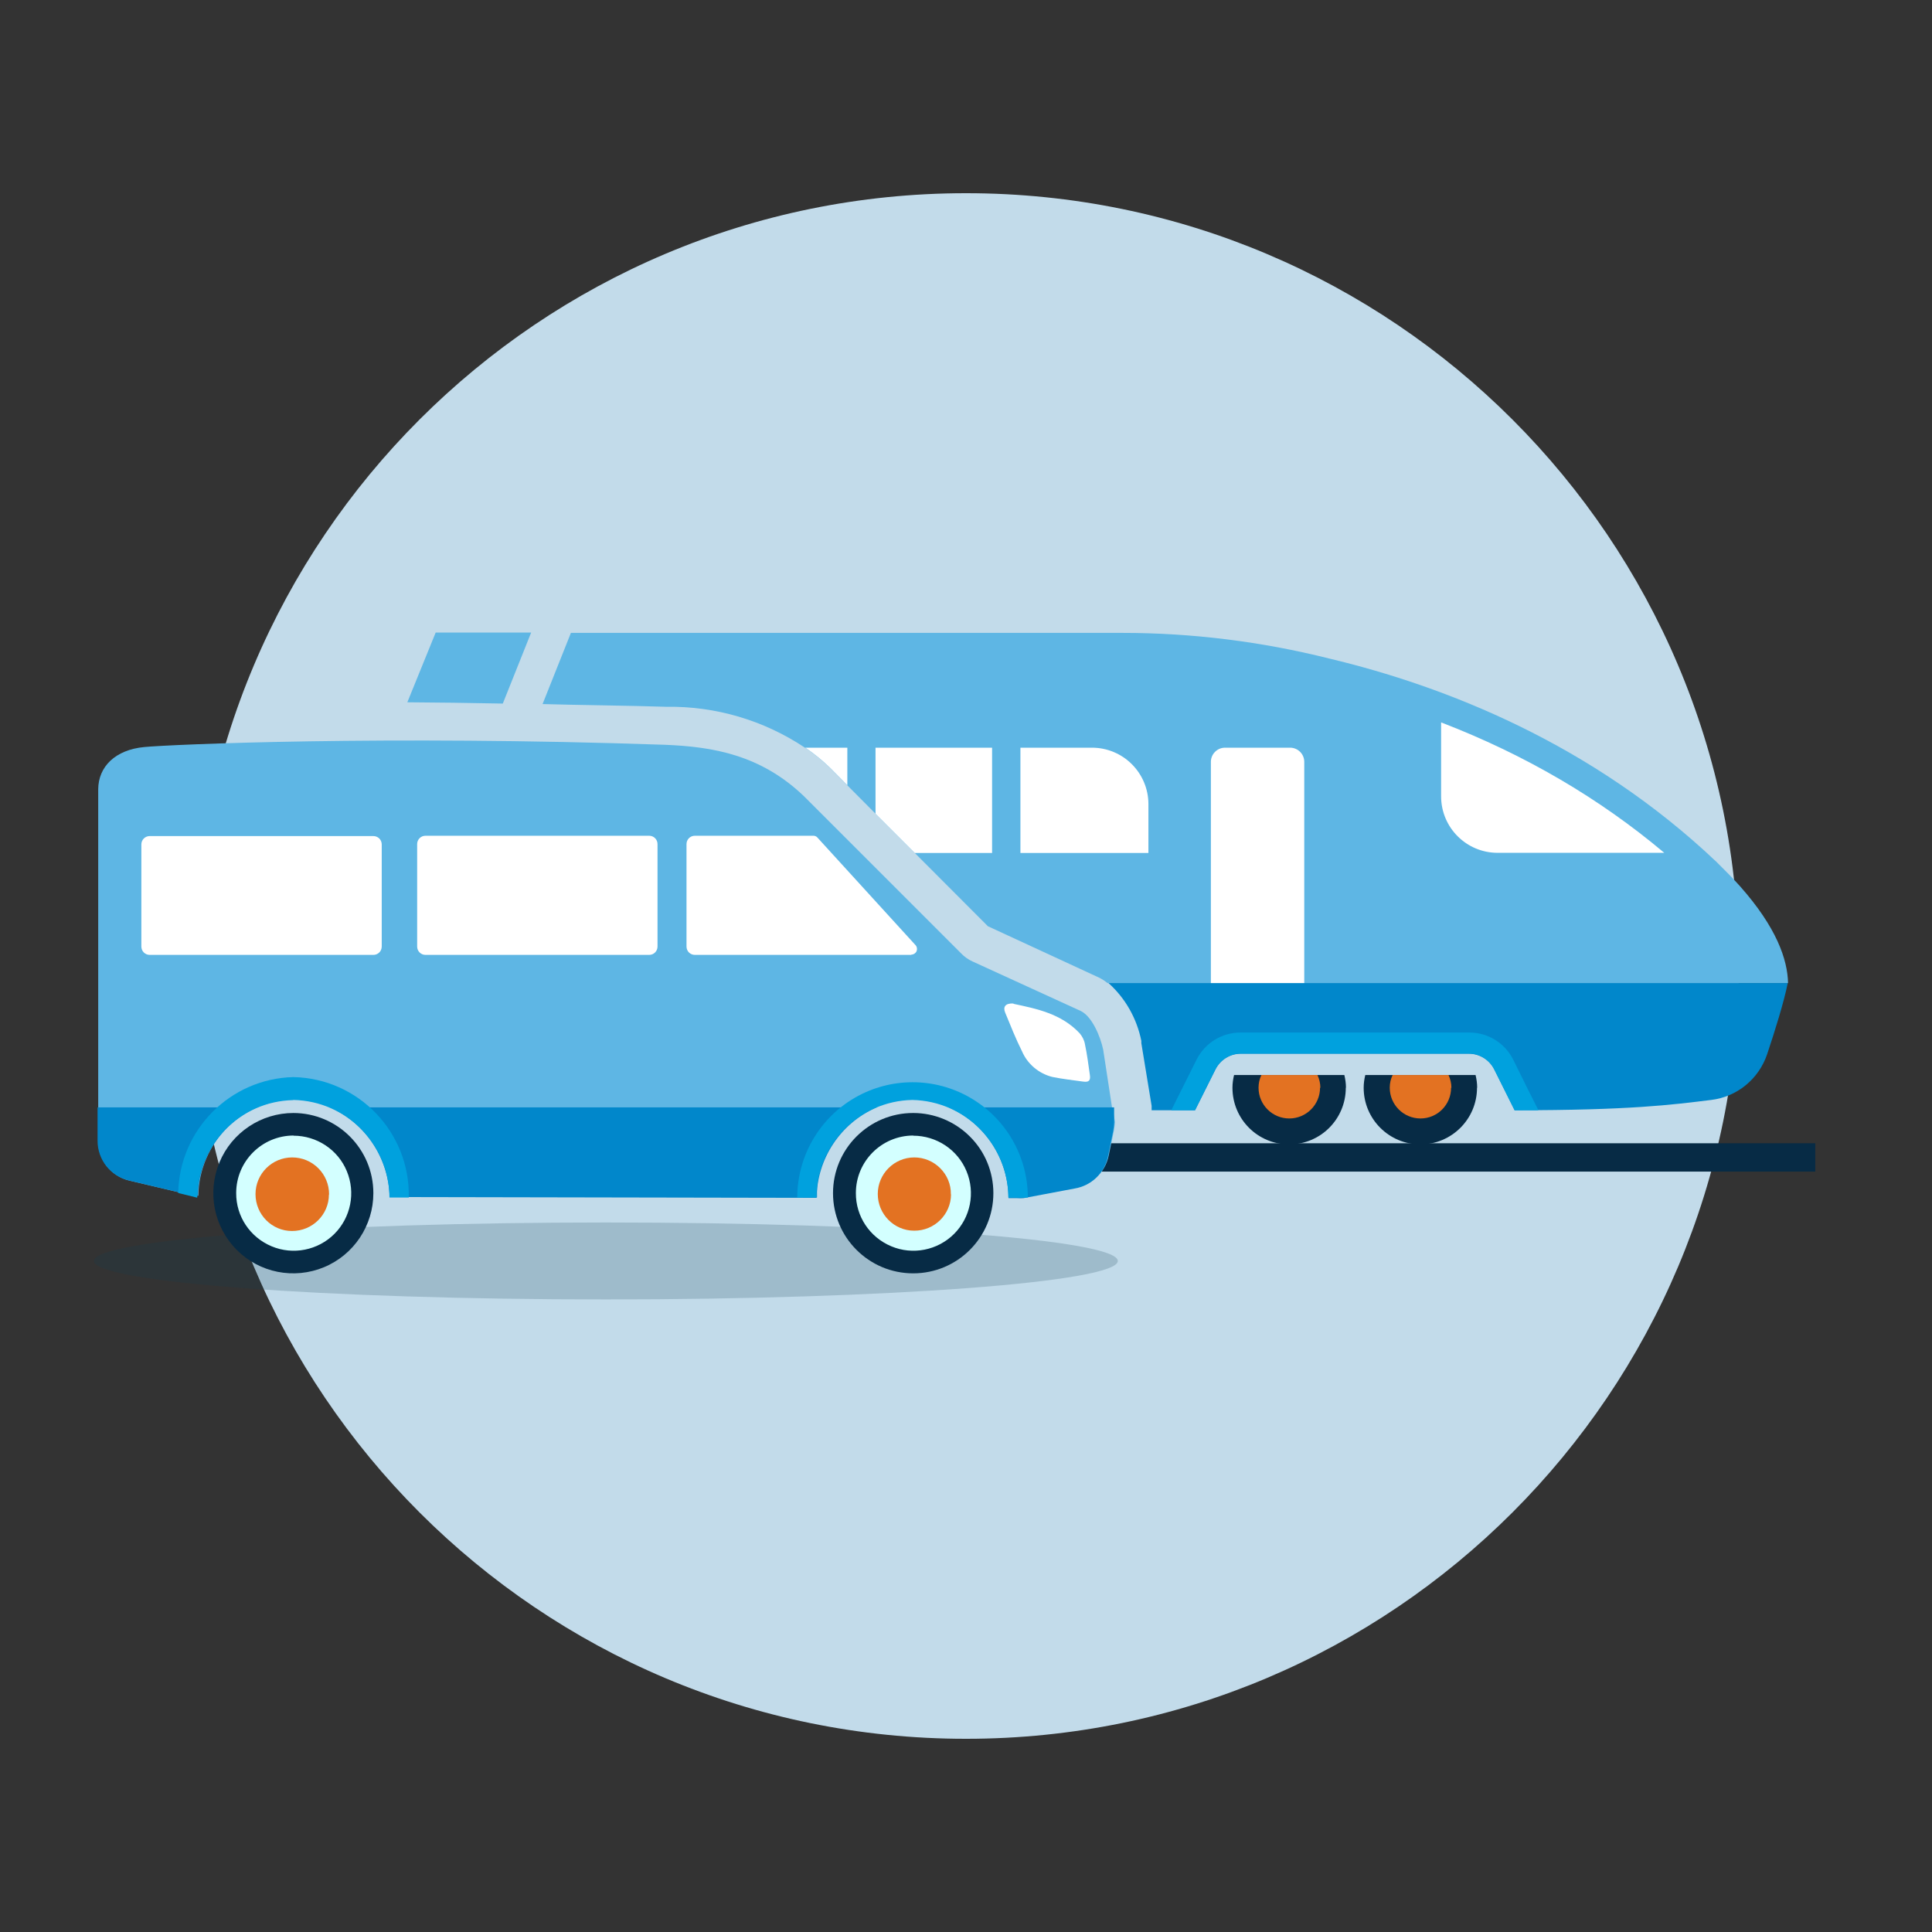 <svg width="96" height="96" viewBox="0 0 96 96" fill="none" xmlns="http://www.w3.org/2000/svg">
<rect x="0" y="0" width="96" height="96" fill="#333333" stroke="none"/>
<path d="M48 86.4C69.208 86.4 86.4 69.208 86.4 48C86.4 26.792 69.208 9.6 48 9.6C26.792 9.6 9.6 26.792 9.6 48C9.6 69.208 26.792 86.4 48 86.4Z" fill="#C2DBEA"/>
<path d="M90.2 56.808H52.736V58.216H90.2V56.808Z" fill="#072B45"/>
<path d="M26.392 31.432L24.984 34.96C23.336 34.928 21.752 34.904 20.24 34.896L21.648 31.432H26.392Z" fill="#5EB6E4"/>
<path d="M88.856 48.848H55.032C54.864 48.712 54.68 48.6 54.488 48.52L49.088 46.024L45.448 42.376L43.632 40.56L43.544 40.472L42.136 39.056L41.248 38.16C40.872 37.792 40.464 37.464 40.024 37.16C40.024 37.16 40.024 37.16 40.008 37.16C37.968 35.792 35.552 35.08 33.104 35.12C31.48 35.064 28.488 35.032 26.96 34.984L28.368 31.448H55.776C59.24 31.448 62.688 31.88 66.04 32.72C71.808 34.096 79.088 36.944 85.296 42.832C85.728 43.256 86.12 43.656 86.464 44.04C88.272 46.08 88.824 47.672 88.848 48.864L88.856 48.848Z" fill="#5EB6E4"/>
<path d="M88.832 48.848C88.64 49.808 88.192 51.232 87.808 52.384C87.392 53.616 86.312 54.504 85.024 54.656C83.08 54.896 81.016 55.168 75.264 55.168L74.248 53.136C74.008 52.664 73.52 52.36 72.992 52.36H61.656C61.12 52.36 60.64 52.664 60.4 53.136L59.384 55.168H57.224V54.952L56.712 51.832V51.72C56.488 50.608 55.92 49.6 55.08 48.848H88.848H88.832Z" fill="#0187CB"/>
<path fill-rule="evenodd" clip-rule="evenodd" d="M55.544 62.656C55.544 63.704 44.152 64.568 30.104 64.568C16.056 64.568 4.664 63.712 4.664 62.656C4.664 61.6 16.056 60.744 30.104 60.744C44.152 60.744 55.544 61.6 55.544 62.656Z" fill="#0F3D50" fill-opacity="0.2"/>
<path fill-rule="evenodd" clip-rule="evenodd" d="M55.304 55.32L55.256 55.024L54.816 52.152C54.68 51.512 54.272 50.52 53.712 50.24L48.328 47.776C48.112 47.68 47.912 47.536 47.744 47.36L39.936 39.552C37.792 37.504 35.424 37.104 33.04 37.008C19.104 36.528 8.48 36.992 7.168 37.12C5.728 37.256 4.888 38.096 4.88 39.216V56.696C4.88 57.632 5.52 58.448 6.432 58.664L9.616 59.416C9.696 59.416 9.776 59.416 9.856 59.416C9.896 56.8 12 54.68 14.624 54.632C17.256 54.688 19.368 56.824 19.392 59.456L40.608 59.496C40.52 57.736 41.408 56.064 42.92 55.152C44.432 54.24 46.328 54.24 47.84 55.152C49.352 56.064 50.24 57.728 50.152 59.496H50.568C50.68 59.504 50.792 59.504 50.896 59.496L53.44 59.016C54.264 58.88 54.912 58.256 55.088 57.44L55.352 56.168C55.376 56.032 55.392 55.888 55.4 55.752C55.384 55.608 55.36 55.464 55.32 55.32H55.304Z" fill="#5EB6E4"/>
<path fill-rule="evenodd" clip-rule="evenodd" d="M12.776 55.024H4.848V56.688C4.848 57.624 5.488 58.44 6.4 58.656L9.584 59.408C9.664 59.408 9.744 59.408 9.824 59.408C9.88 57.496 11.032 55.792 12.784 55.016L12.776 55.024Z" fill="#0187CB"/>
<path fill-rule="evenodd" clip-rule="evenodd" d="M43.536 55.024H16.392C18.16 55.808 19.312 57.544 19.36 59.48L40.576 59.52C40.6 57.576 41.76 55.816 43.544 55.032L43.536 55.024Z" fill="#0187CB"/>
<path fill-rule="evenodd" clip-rule="evenodd" d="M47.144 55.024C48.936 55.816 50.096 57.584 50.112 59.536H50.528C50.64 59.544 50.752 59.544 50.856 59.536L53.4 59.056C54.224 58.92 54.872 58.296 55.048 57.48L55.312 56.208C55.336 56.072 55.352 55.928 55.36 55.792V55.024H47.136H47.144Z" fill="#0187CB"/>
<path fill-rule="evenodd" clip-rule="evenodd" d="M45.336 54.656C47.976 54.712 50.096 56.864 50.104 59.504H51.072C51.072 57.456 49.984 55.568 48.208 54.544C46.44 53.52 44.256 53.52 42.48 54.544C40.712 55.568 39.616 57.456 39.616 59.504H40.56C40.576 56.864 42.688 54.712 45.328 54.656H45.336Z" fill="#00A1DE"/>
<path fill-rule="evenodd" clip-rule="evenodd" d="M14.584 54.656C17.224 54.712 19.344 56.864 19.352 59.504H20.312C20.384 56.272 17.824 53.592 14.584 53.52C11.44 53.592 8.912 56.136 8.856 59.28L9.8 59.512C9.816 56.872 11.928 54.72 14.568 54.664L14.584 54.656Z" fill="#00A1DE"/>
<path fill-rule="evenodd" clip-rule="evenodd" d="M14.584 62.712C12.696 62.712 11.16 61.176 11.16 59.288C11.16 57.4 12.696 55.864 14.584 55.864C16.472 55.864 18.008 57.4 18.008 59.288C18.008 61.176 16.472 62.704 14.584 62.712Z" fill="#D3FFFF"/>
<path fill-rule="evenodd" clip-rule="evenodd" d="M14.584 56.432C15.744 56.432 16.792 57.128 17.232 58.192C17.68 59.264 17.432 60.496 16.616 61.312C15.8 62.128 14.56 62.376 13.496 61.928C12.424 61.48 11.728 60.44 11.736 59.28C11.736 57.704 13.016 56.424 14.592 56.424L14.584 56.432ZM14.584 55.304C12.976 55.304 11.52 56.272 10.904 57.76C10.288 59.248 10.624 60.96 11.76 62.104C12.896 63.248 14.608 63.584 16.096 62.968C17.584 62.352 18.552 60.896 18.552 59.288C18.552 57.088 16.768 55.304 14.568 55.304H14.584Z" fill="#072B45"/>
<path fill-rule="evenodd" clip-rule="evenodd" d="M16.344 59.352C16.344 60.36 15.52 61.168 14.512 61.168C13.504 61.168 12.696 60.344 12.696 59.336C12.696 58.328 13.512 57.512 14.52 57.512C15.008 57.512 15.472 57.704 15.816 58.048C16.16 58.392 16.352 58.856 16.352 59.344V59.36L16.344 59.352Z" fill="#E37222"/>
<path fill-rule="evenodd" clip-rule="evenodd" d="M45.376 62.712C43.488 62.712 41.952 61.176 41.952 59.288C41.952 57.4 43.488 55.864 45.376 55.864C47.264 55.864 48.8 57.4 48.8 59.288C48.8 61.176 47.264 62.712 45.376 62.712Z" fill="#D3FFFF"/>
<path fill-rule="evenodd" clip-rule="evenodd" d="M45.376 56.432C46.536 56.432 47.584 57.128 48.024 58.192C48.472 59.264 48.224 60.496 47.408 61.312C46.592 62.128 45.352 62.376 44.288 61.928C43.216 61.48 42.52 60.44 42.528 59.28C42.528 57.704 43.808 56.424 45.384 56.424L45.376 56.432ZM45.376 55.304C43.176 55.304 41.392 57.088 41.392 59.288C41.392 61.488 43.176 63.272 45.376 63.272C47.576 63.272 49.36 61.488 49.36 59.288C49.36 58.232 48.944 57.216 48.192 56.472C47.448 55.728 46.432 55.304 45.376 55.304Z" fill="#072B45"/>
<path fill-rule="evenodd" clip-rule="evenodd" d="M47.256 59.352C47.248 60.352 46.424 61.16 45.424 61.152C44.424 61.152 43.616 60.328 43.616 59.328C43.616 58.328 44.432 57.512 45.432 57.512C45.912 57.512 46.376 57.704 46.72 58.048C47.064 58.392 47.256 58.856 47.248 59.336V59.352H47.256Z" fill="#E37222"/>
<path fill-rule="evenodd" clip-rule="evenodd" d="M50.36 49.88C51.496 50.12 52.736 50.368 53.648 51.344C53.784 51.504 53.88 51.696 53.912 51.896C54.016 52.384 54.08 52.888 54.152 53.392C54.2 53.688 54.112 53.784 53.824 53.744C53.312 53.672 52.792 53.616 52.288 53.512C51.616 53.344 51.056 52.872 50.784 52.24C50.464 51.6 50.216 50.968 49.952 50.328C49.824 50.032 49.952 49.84 50.36 49.864V49.88Z" fill="white"/>
<path d="M18.552 41.544H7.44C7.208 41.544 7.024 41.728 7.024 41.96V47.032C7.024 47.264 7.208 47.448 7.44 47.448H18.552C18.784 47.448 18.968 47.264 18.968 47.032V41.96C18.968 41.728 18.784 41.544 18.552 41.544Z" fill="white"/>
<path fill-rule="evenodd" clip-rule="evenodd" d="M32.256 47.448H21.144C20.912 47.448 20.728 47.264 20.728 47.032V41.944C20.728 41.712 20.912 41.528 21.144 41.528H32.256C32.488 41.528 32.672 41.712 32.672 41.944V47.032C32.672 47.264 32.488 47.448 32.256 47.448Z" fill="white"/>
<path fill-rule="evenodd" clip-rule="evenodd" d="M45.272 47.448H34.528C34.296 47.448 34.112 47.264 34.112 47.032V41.944C34.112 41.712 34.296 41.528 34.528 41.528H40.416C40.496 41.528 40.568 41.56 40.616 41.616L45.496 46.968C45.568 47.048 45.584 47.168 45.544 47.264C45.504 47.36 45.4 47.432 45.296 47.432L45.272 47.448Z" fill="white"/>
<path d="M60.872 37.152H64.104C64.488 37.152 64.808 37.464 64.808 37.856V48.848H60.168V37.856C60.168 37.472 60.48 37.152 60.872 37.152Z" fill="white"/>
<path d="M40.016 37.152H42.104V39.016L41.256 38.16C40.88 37.792 40.472 37.464 40.032 37.16C40.032 37.16 40.032 37.16 40.016 37.16V37.152Z" fill="white"/>
<path d="M43.504 37.152H49.296V42.384H45.456L43.64 40.568L43.504 40.432V37.152Z" fill="white"/>
<path d="M57.064 39.96V42.384H50.704V37.152H54.256C55.808 37.152 57.064 38.408 57.064 39.96Z" fill="white"/>
<path d="M66.872 54.048C66.872 55.608 65.616 56.864 64.056 56.864C62.496 56.864 61.24 55.608 61.24 54.048C61.24 53.832 61.272 53.616 61.32 53.416H66.8C66.848 53.616 66.88 53.832 66.88 54.048H66.872Z" fill="#072B45"/>
<path d="M65.592 54.048C65.592 54.896 64.904 55.576 64.064 55.576C63.224 55.576 62.536 54.896 62.536 54.048C62.536 53.824 62.584 53.608 62.68 53.416H65.464C65.552 53.608 65.608 53.824 65.608 54.048H65.592Z" fill="#E37222"/>
<path d="M73.392 54.048C73.392 55.608 72.128 56.864 70.576 56.864C69.024 56.864 67.76 55.608 67.76 54.048C67.76 53.832 67.792 53.616 67.84 53.416H73.32C73.368 53.616 73.4 53.832 73.4 54.048H73.392Z" fill="#072B45"/>
<path d="M72.104 54.048C72.104 54.896 71.424 55.576 70.584 55.576C69.744 55.576 69.056 54.896 69.056 54.048C69.056 53.824 69.104 53.608 69.2 53.416H71.976C72.064 53.608 72.12 53.824 72.12 54.048H72.104Z" fill="#E37222"/>
<path d="M76.432 55.168C76.056 55.168 75.664 55.168 75.256 55.168L74.24 53.128C74 52.656 73.52 52.352 72.984 52.352H61.648C61.112 52.352 60.632 52.656 60.392 53.128L59.376 55.168H58.2L58.728 54.112L59.456 52.656C59.872 51.824 60.712 51.304 61.656 51.304H72.992C73.936 51.304 74.776 51.824 75.192 52.656L75.912 54.112L76.44 55.16L76.432 55.168Z" fill="#00A1DE"/>
<path d="M82.696 42.376H74.416C72.864 42.376 71.608 41.12 71.608 39.568V35.896C75.768 37.496 79.472 39.664 82.696 42.376Z" fill="white"/>
</svg>
